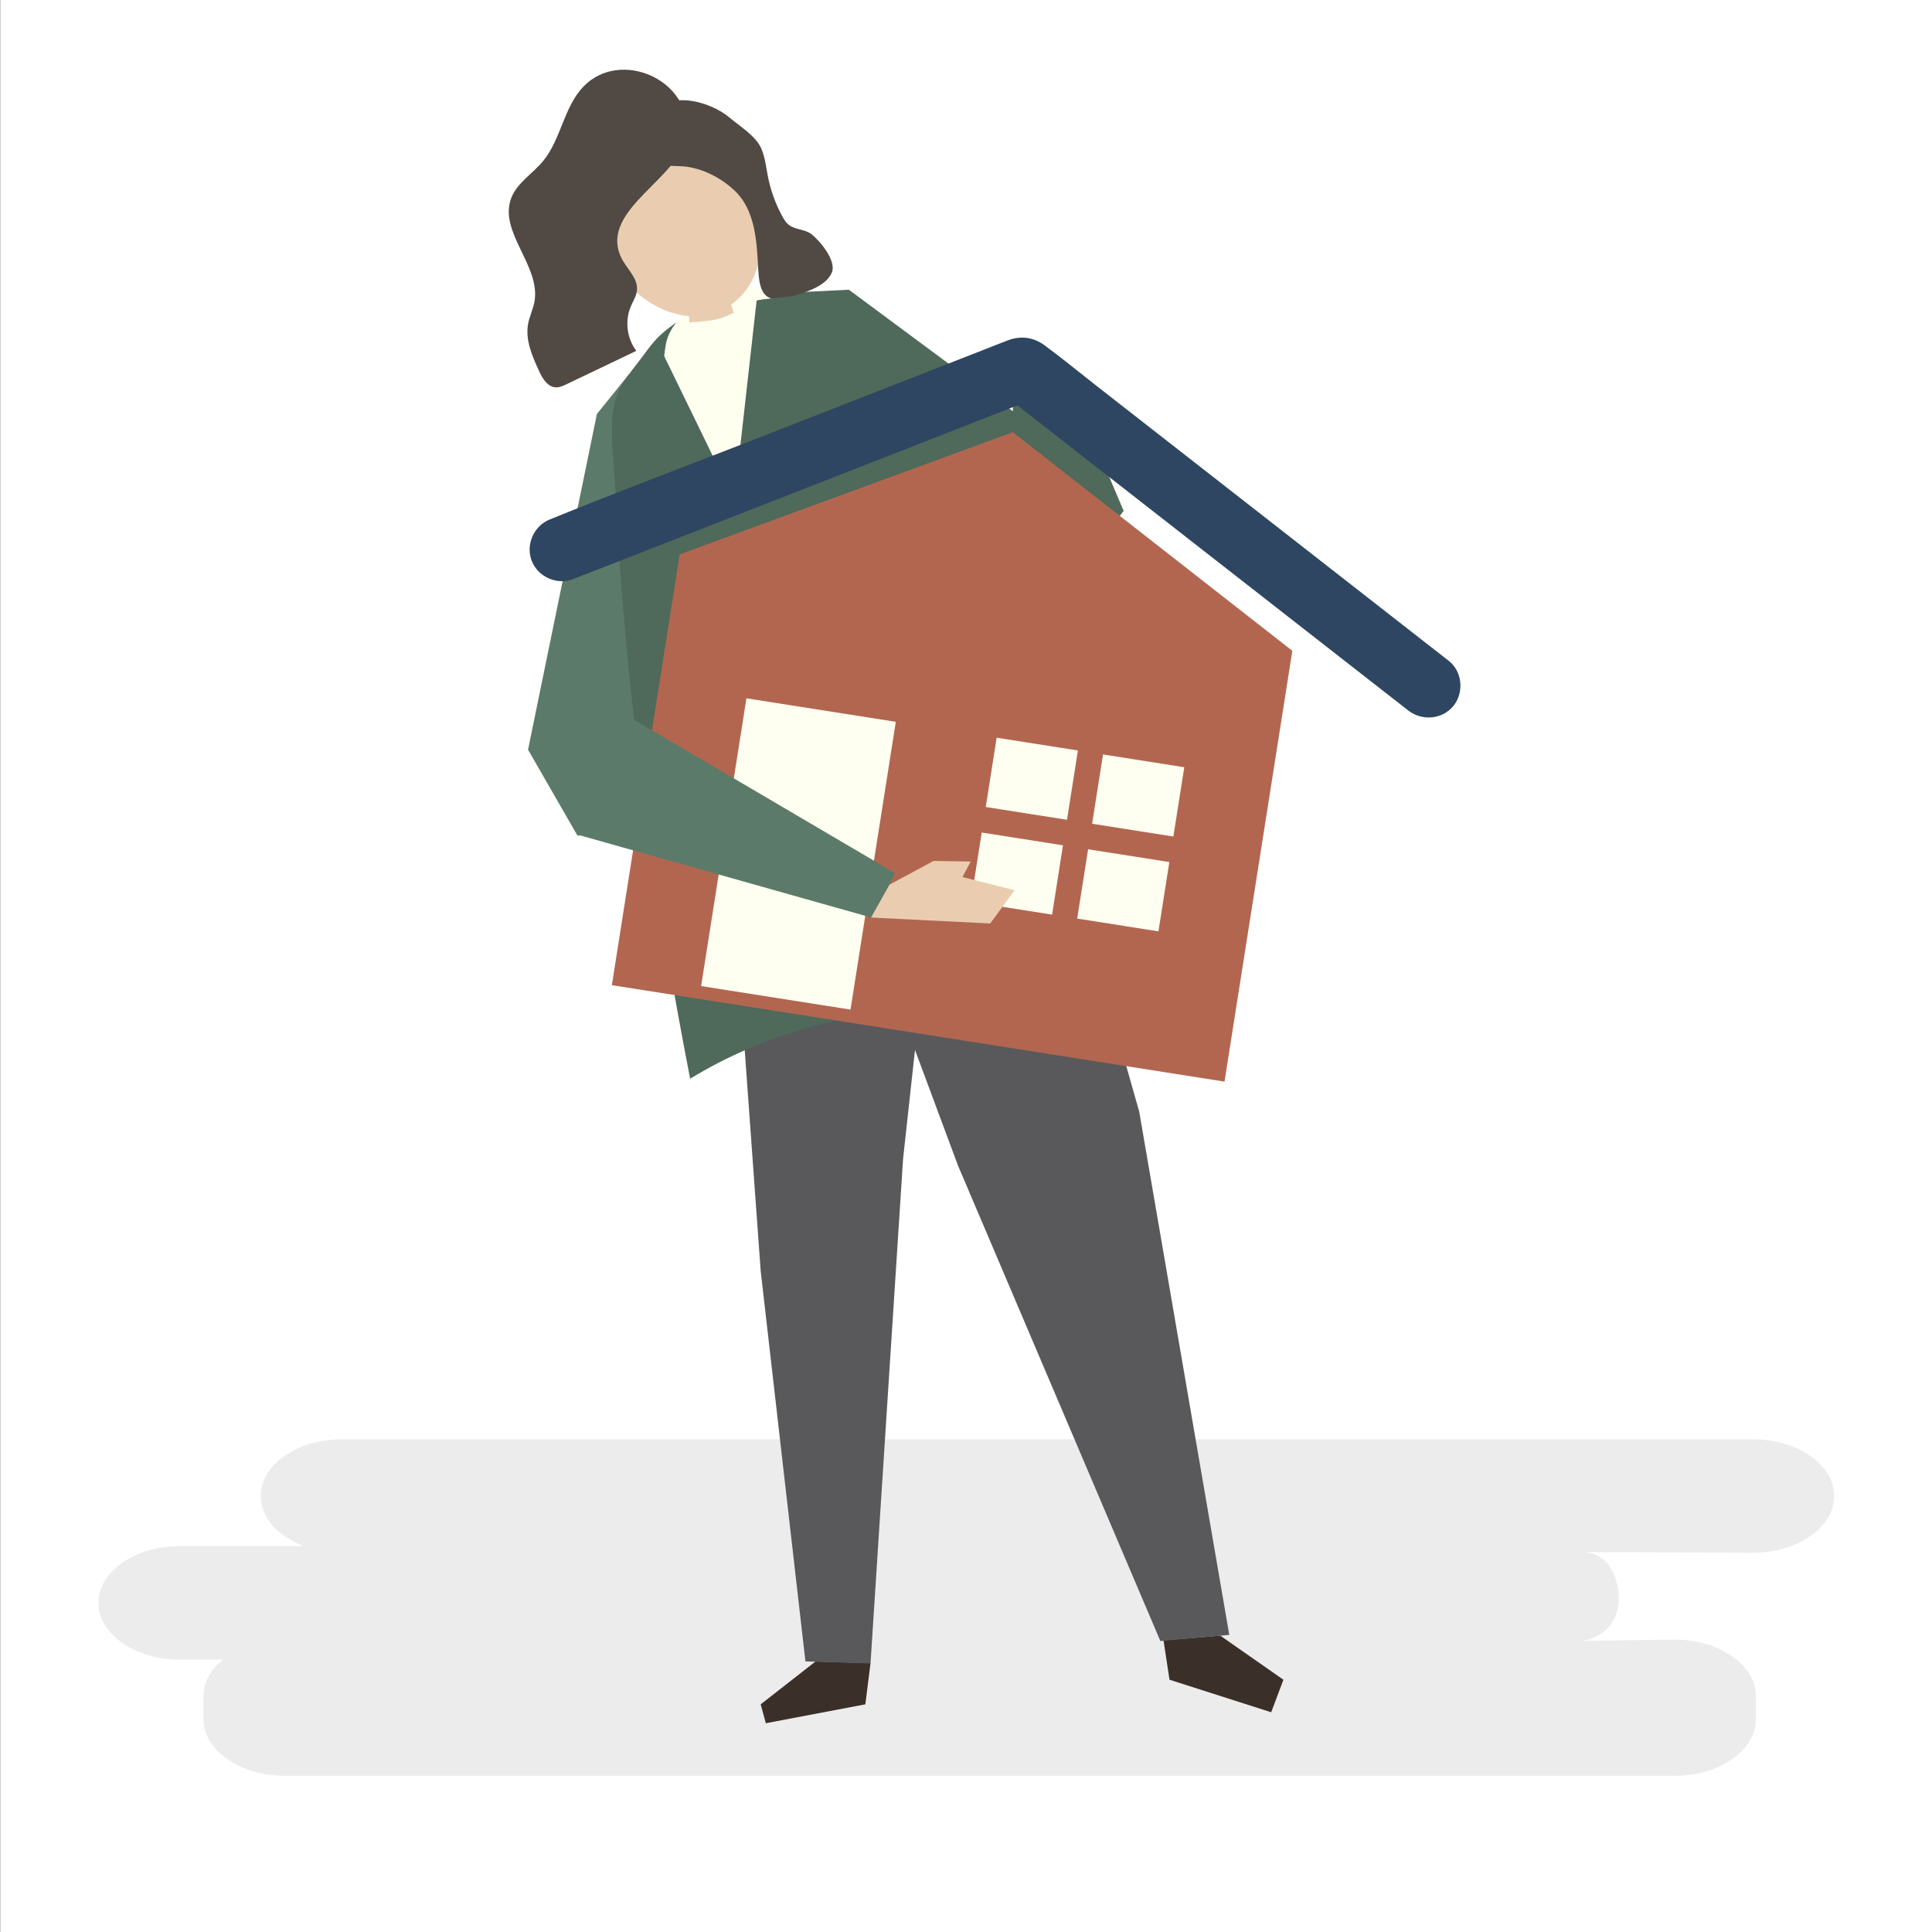 <?xml version="1.0" encoding="utf-8"?>
<!-- Generator: Adobe Illustrator 16.0.0, SVG Export Plug-In . SVG Version: 6.00 Build 0)  -->
<!DOCTYPE svg PUBLIC "-//W3C//DTD SVG 1.1//EN" "http://www.w3.org/Graphics/SVG/1.1/DTD/svg11.dtd">
<svg version="1.1"
	 id="svg2" xmlns:rdf="http://www.w3.org/1999/02/22-rdf-syntax-ns#" xmlns:cc="http://creativecommons.org/ns#" xmlns:svg="http://www.w3.org/2000/svg" xmlns:dc="http://purl.org/dc/elements/1.1/"
	 xmlns="http://www.w3.org/2000/svg" xmlns:xlink="http://www.w3.org/1999/xlink" x="0px" y="0px" width="500px" height="500px"
	 viewBox="498 498 500 500" enable-background="new 498 498 500 500" xml:space="preserve">
<rect x="498" y="498" width="500" height="500" fill="#808080" stroke="none"/>
<path id="path14" fill="#FFFFFF" d="M498.078,998h500.004V498H498.078V998z"/>
<path id="path16" fill="#ECECEC" d="M931.428,957.576H571.652c-11.552,0-21.003-6.608-21.003-14.69v-5.875
	c0-3.617,1.899-6.937,5.028-9.504h-11.206c-11.552,0-21.003-6.61-21.003-14.689s9.451-14.688,21.003-14.688h32.16
	c-6.623-2.479-11.157-7.367-11.157-12.961c0-8.08,9.452-14.689,21.004-14.689h365.21c11.552,0,21.003,6.609,21.003,14.689
	c0,8.079-9.451,14.688-21.003,14.688l-43.242-0.199c4.478,0.884,6.284,3.231,7.413,6.19c1.74,4.566,1.583,10.083-1.977,13.706
	c-1.98,2.017-4.908,3.044-6.78,3.094l24.324-0.325c11.552,0,21.004,6.61,21.004,14.688v5.875
	C952.432,950.968,942.979,957.576,931.428,957.576"/>
<path id="path26" fill="#FFFFFF" d="M667.019,318.528l-0.095,0.578c0.273-0.123,0.552-0.242,0.827-0.364
	C667.507,318.671,667.264,318.599,667.019,318.528"/>
<path id="path28" fill="#5C7A69" d="M660.833,594.786l-8.352,10.348l-17.823,86.883l12.811,22.277l15.594-3.898l13.393-45.428
	L660.833,594.786"/>
<path id="path30" fill="#3A3029" d="M709.075,927.976l-14.212,11.104l1.333,4.889l25.76-4.889l1.333-10.659L709.075,927.976"/>
<path id="path32" fill="#3A3029" d="M813.798,921.298l16.348,11.415l-3.157,8.42l-26.32-8.42l-1.553-10.204L813.798,921.298"/>
<path id="path34" fill="#59595B" d="M688.546,739.526l6.317,87.382l11.581,101.067l16.845,0.526l8.423-130.546l7.369-67.379
	L688.546,739.526"/>
<path id="path36" fill="#59595B" d="M718.089,724.781l27.822,74.821l52.395,123.104l17.831-1.601L792.83,785.7l-21.291-75.043
	L718.089,724.781"/>
<path id="path38" fill="#4F695A" d="M702.812,573.061c0.232,0.008,0.462,0.018,0.692,0.028c11.005,0.537,24.332,14.983,32.051,23.51
	c19.928,22.009,33.846,47.232,44.263,75.432c5.609,15.184,10.562,30.615,15.204,46.134c1.282,4.287,10.289,43.497,12.473,43.776
	c-22.399-2.861-44.95-5.099-67.261-3.55c-22.31,1.548-44.498,7.019-63.626,18.785c-9.793-50.32-17.035-102.429-19.407-153.418
	c-0.284-6.099-1.213-12.391-0.639-18.452c0.662-6.981,4.102-10.126,8.007-15.426c1.338-1.817,2.687-3.645,4.322-5.145
	C677.514,576.824,691.282,572.687,702.812,573.061"/>
<path id="path40" fill="#FFFFF0" d="M681.469,750.748c26.994-4.656,70.732-15.937,97.727-20.594
	c-14.127-46.9-36.61-99.002-62.825-140.198c-4.754-7.473-10.695-15.269-19.204-17.042c-9.116-1.899-25.099,4.109-26.869,14.307
	c-2.59,14.917,2.786,35.49,4.446,50.575C678.498,671.924,674.942,717.029,681.469,750.748"/>
<path id="path42" fill="#EACDB0" d="M688.912,541.169c-10.646-18.528-34.235-6.494-35.764,12.037
	c-1.007,12.206,10.86,25.647,23.126,26.596c0.249,2.935,0.622,5.859,1.122,8.762c3.101-0.846,6.202-1.692,9.303-2.539
	c0.959-0.262,2.06-0.65,2.37-1.595c0.188-0.572,0.022-1.194-0.144-1.772c-0.561-1.952-1.121-3.905-1.682-5.856
	c0.208-0.146,0.416-0.295,0.621-0.452c5.106-3.895,7.428-10.681,7.133-17.096C694.704,552.838,692.111,546.737,688.912,541.169"/>
<path id="path44" fill="#514943" d="M688.231,547.439c5.142,4.933,5.618,12.832,5.958,19.617c0.3,6.017,1.195,9.61,7.582,7.915
	c3.598-0.956,10.019-2.584,11.541-6.526c1.151-2.986-3.076-8.106-5.317-9.846c-1.71-1.327-4.274-1.109-5.95-2.482
	c-0.69-0.565-1.16-1.351-1.587-2.135c-1.743-3.202-2.999-6.669-3.71-10.245c-0.483-2.428-0.726-4.936-1.687-7.217
	c-1.394-3.309-5.574-5.818-8.281-8.107c-5.036-4.258-16.473-7.505-20.613,0.099c-0.943,1.732-0.928,3.812-0.795,5.778
	c0.08,1.174,0.202,2.379,0.737,3.428c2.138,4.179,6.3,2.883,9.959,3.481C680.582,541.938,684.948,544.29,688.231,547.439"/>
<path id="path46" fill="#514943" d="M658.589,564.29c1.311,3.066,4.576,5.524,4.259,8.842c-0.141,1.479-1,2.774-1.586,4.14
	c-1.598,3.729-1.04,8.296,1.411,11.531c-6.008,2.874-12.017,5.747-18.025,8.621c-0.906,0.433-1.862,0.877-2.865,0.817
	c-2.143-0.129-3.431-2.367-4.323-4.319c-1.759-3.845-3.56-8.002-2.777-12.156c0.364-1.926,1.27-3.718,1.628-5.646
	c1.717-9.269-9.391-18.106-5.989-26.897c1.519-3.923,5.493-6.247,8.182-9.48c4.69-5.64,5.357-13.929,10.403-19.251
	c9.529-10.053,28.222-1.822,26.788,12.139C674.523,544.017,653.31,551.944,658.589,564.29"/>
<path id="path48" fill="#4F695A" d="M795.301,758.816c0,0-45.478-163.921-92.518-184.022l-0.025-0.03l-0.001,0.019
	c-0.069-0.03-0.139-0.063-0.208-0.092c0,0-8.85,0.858-8.74,1.126l-5.791,51.587l-19.477-40.006l1.053,96.33l9.79,91.801
	l25.479-18.632l42.087-0.101L795.301,758.816"/>
<path id="path50" fill="#FFFFF0" d="M675.912,590.557c-1.052,0.032-3.158-7.37-2.105-8.422c1.053-1.053,5.79-0.526,10.001-1.579
	c4.211-1.053,6.843-4.211,7.37,0S693.283,590.03,675.912,590.557"/>
<path id="path52" fill="#4F695A" d="M706.015,573.559l11.659-0.583l65.293,48.386l-7.578,19.822l-22.736-7.579l-38.84-47.484
	L706.015,573.559"/>
<path id="path54" fill="#4F695A" d="M779.469,642.35l9.328-12.131l-16.811-39.662l-11.073,3.333l-3.014,38.929L779.469,642.35"/>
<path id="path56" fill="#B26650" d="M814.902,777.92L656.35,752.962l17.55-111.491l86.218-31.617l72.336,56.574L814.902,777.92"/>
<path id="path58" fill="#2E4661" d="M872.958,669.042c-11.59-9.047-23.178-18.095-34.767-27.142
	c-18.739-14.631-37.479-29.26-56.22-43.891c-4.528-3.535-8.979-7.208-13.603-10.621c-2.929-2.161-6.178-2.557-9.521-1.311
	c-2.137,0.796-4.249,1.661-6.372,2.491c-20.484,8.009-40.969,16.019-61.452,24.027c-16.619,6.498-33.368,12.735-49.879,19.502
	c-0.273,0.111-0.551,0.216-0.826,0.324c-4.167,1.628-6.333,6.573-4.702,10.74c1.637,4.182,6.557,6.338,10.742,4.701
	c13.479-5.27,26.959-10.54,40.439-15.811c21.383-8.361,42.766-16.722,64.149-25.082c3.457-1.352,6.914-2.704,10.371-4.055
	c10.506,8.202,21.01,16.403,31.516,24.605c18.888,14.744,37.774,29.49,56.661,44.234c4.323,3.375,8.646,6.751,12.971,10.126
	c3.528,2.756,8.789,2.345,11.666-1.174C876.925,677.291,876.497,671.806,872.958,669.042"/>
<path id="path60" fill="#FFFFF1" d="M718.11,759.282l-38.66-6.086l11.723-74.474l38.661,6.085L718.11,759.282"/>
<path id="path62" fill="#FFFFF1" d="M774.141,710.16l-21.029-3.31l2.823-17.935l21.028,3.311L774.141,710.16"/>
<path id="path64" fill="#FFFFF1" d="M801.668,714.493l-21.029-3.31l2.823-17.934l21.029,3.311L801.668,714.493"/>
<path id="path66" fill="#FFFFF1" d="M770.277,734.701l-21.028-3.31l2.822-17.934l21.029,3.311L770.277,734.701"/>
<path id="path68" fill="#FFFFF1" d="M797.805,739.035l-21.029-3.311l2.823-17.934l21.029,3.31L797.805,739.035"/>
<path id="path70" fill="#5C7A69" d="M635.017,692.14l23.519-9.96l71.131,41.796l-5.704,11.617l-76.313-21.531L635.017,692.14"/>
<path id="path72" fill="#EACDB0" d="M728.21,726.939l11.404-6.129l9.611,0.154l-2.147,4.012l13.513,3.41l-6.328,8.609l-30.834-1.538
	L728.21,726.939"/>
</svg>
